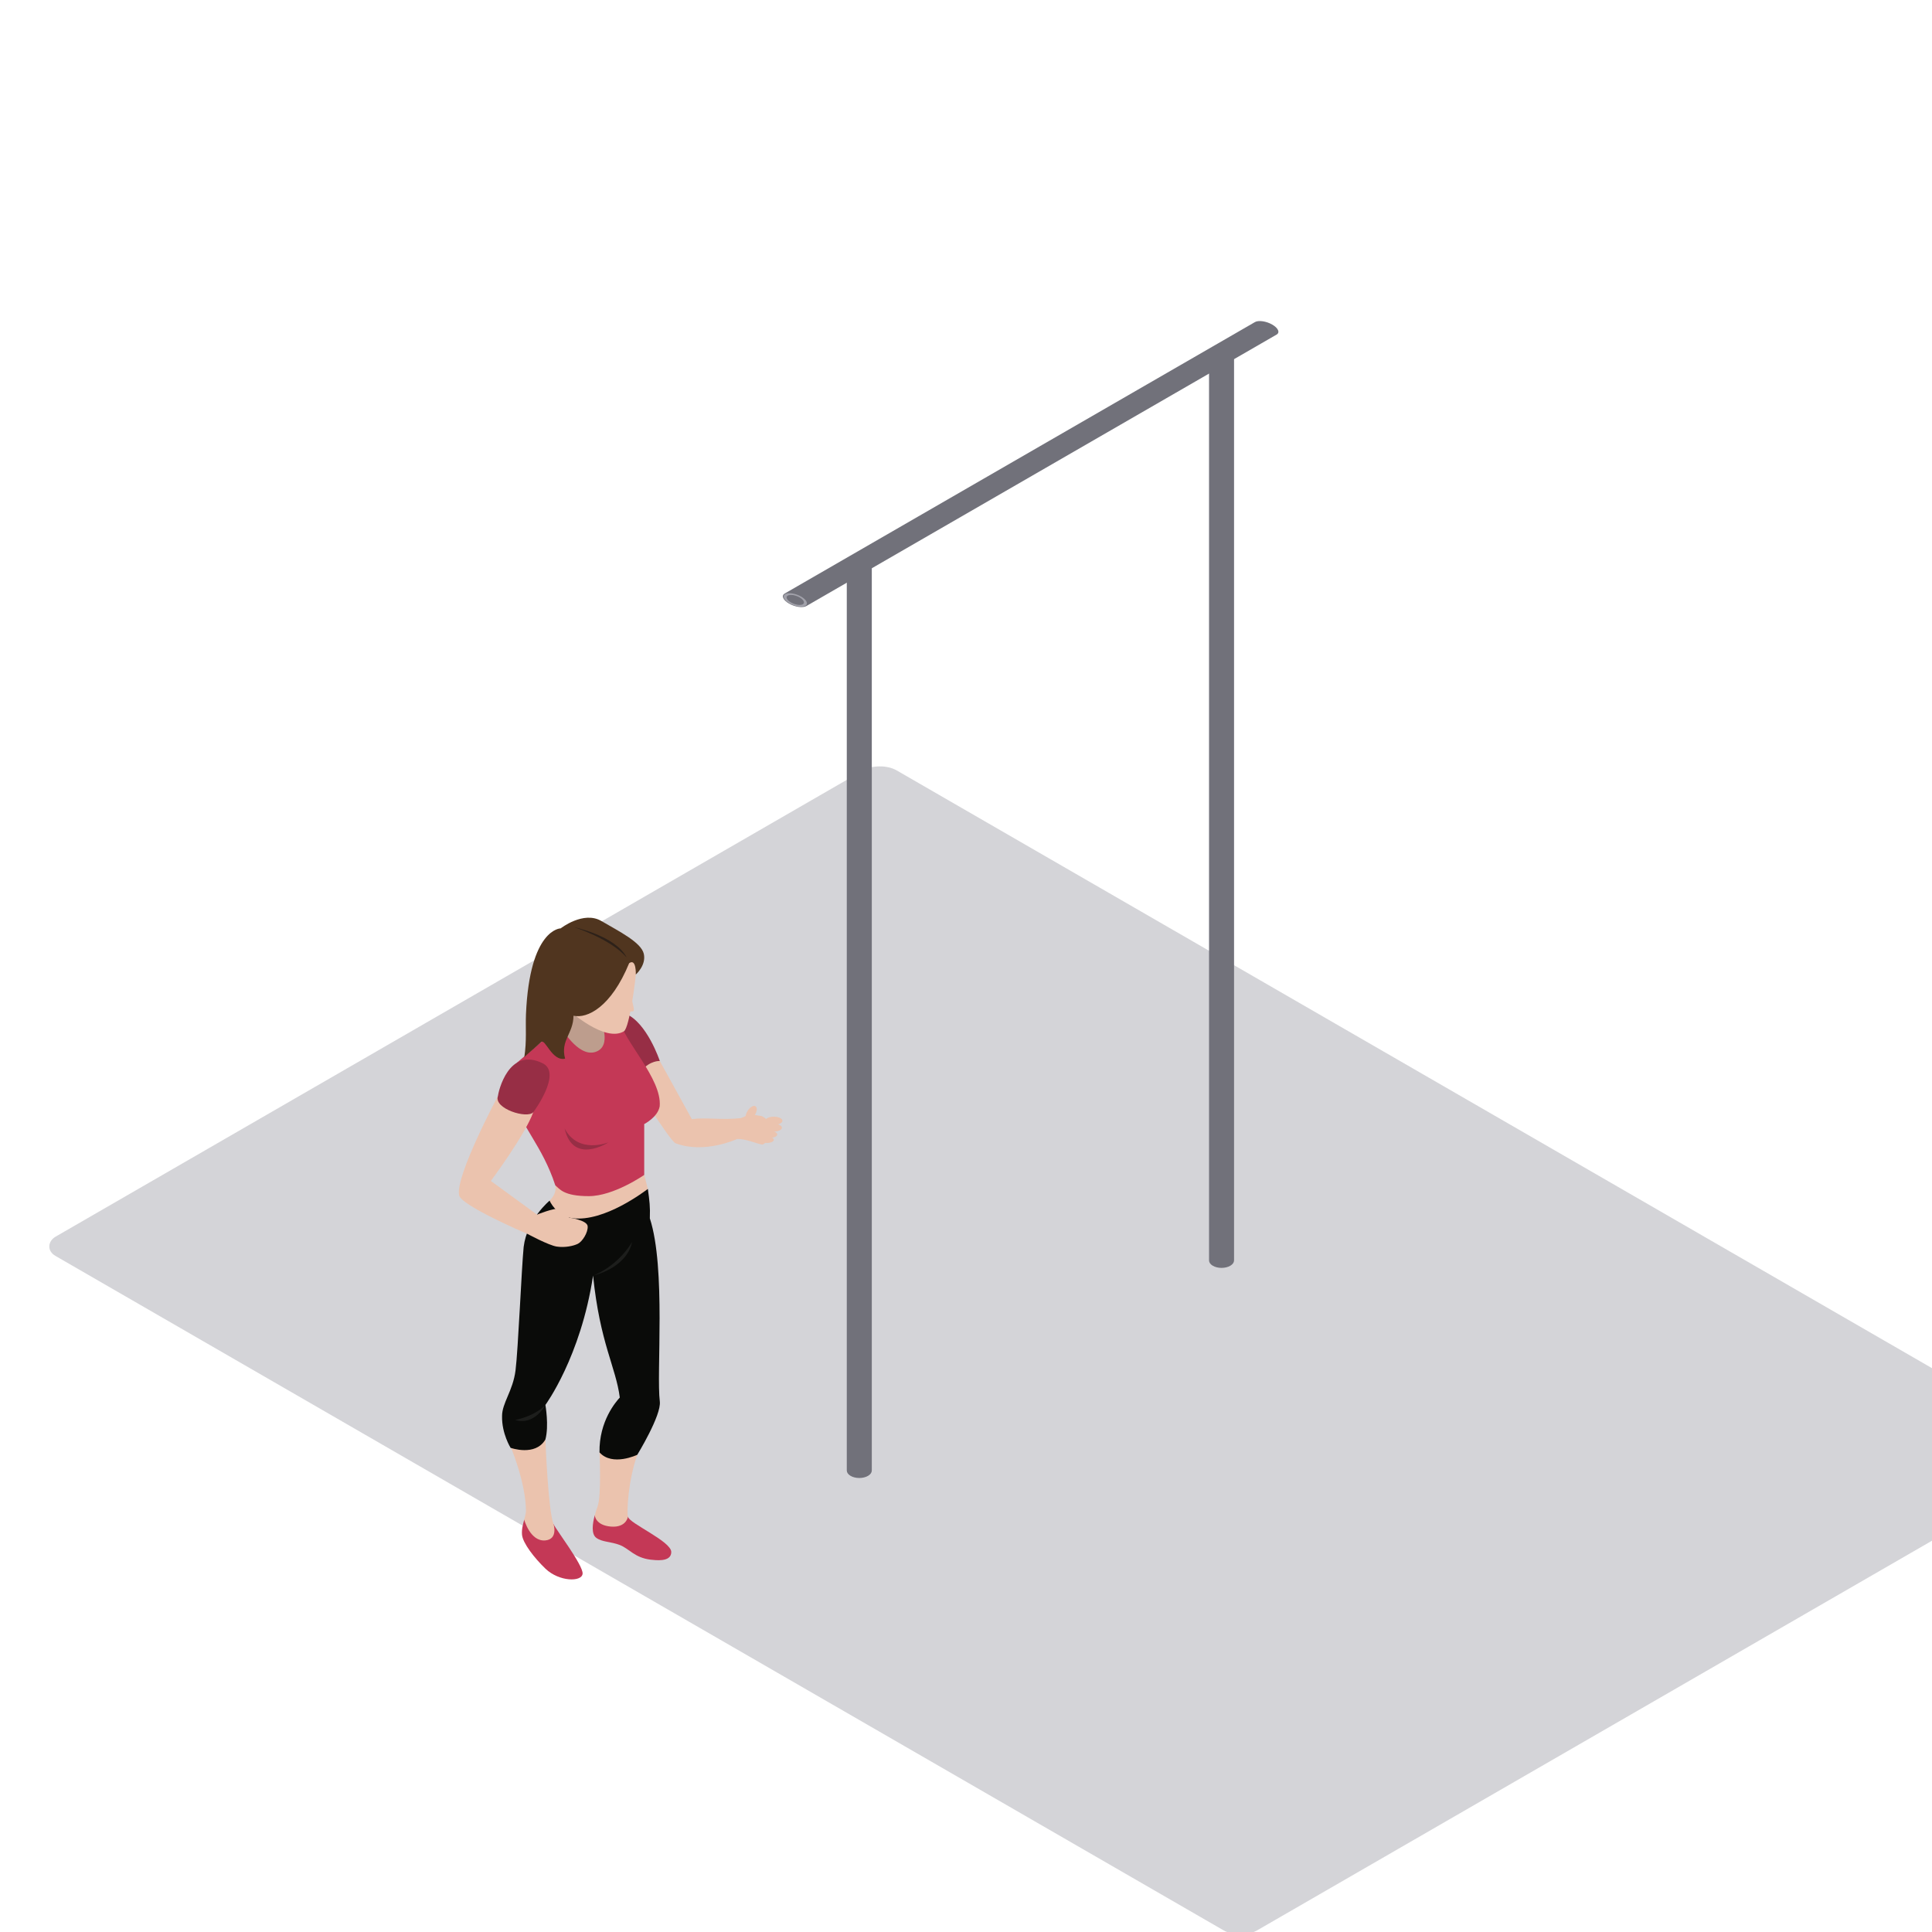 <svg width="800" height="800" viewBox="0 0 800 800" fill="none" xmlns="http://www.w3.org/2000/svg">
<g clip-path="url(#clip0_7721_38851)">
<rect width="574.505" height="402.153" rx="8" transform="matrix(0.866 0.5 -0.866 0.5 364.353 315)" fill="#D4D4D8"/>
<path fill-rule="evenodd" clip-rule="evenodd" d="M350.638 608.899C350.638 609.694 351.143 610.49 352.155 611.096C354.177 612.31 357.456 612.31 359.479 611.096C360.49 610.49 360.995 609.694 360.995 608.899V234.041C360.995 233.246 360.49 232.45 359.479 231.844C357.456 230.63 354.177 230.63 352.155 231.844C351.143 232.45 350.638 233.246 350.638 234.041V608.899Z" fill="#71717A"/>
<circle r="3.436" transform="matrix(0.866 -0.5 0.866 0.5 355.817 233.936)" stroke="#A1A1AA"/>
<path fill-rule="evenodd" clip-rule="evenodd" d="M500.638 521.899C500.638 522.694 501.143 523.49 502.155 524.096C504.177 525.31 507.456 525.31 509.479 524.096C510.49 523.49 510.995 522.694 510.995 521.899V147.041C510.995 146.246 510.49 145.45 509.479 144.844C507.456 143.63 504.177 143.63 502.155 144.844C501.143 145.45 500.638 146.246 500.638 147.041V521.899Z" fill="#71717A"/>
<circle r="3.436" transform="matrix(0.866 -0.5 0.866 0.5 505.817 146.936)" stroke="#A1A1AA"/>
<path fill-rule="evenodd" clip-rule="evenodd" d="M528.609 138.55C529.297 138.153 529.548 137.503 529.198 136.694C528.497 135.076 525.658 133.437 522.856 133.032C521.455 132.83 520.328 132.975 519.64 133.372L324.918 245.778C324.229 246.176 323.979 246.826 324.329 247.635C325.029 249.253 327.869 250.892 330.671 251.296C332.072 251.499 333.198 251.354 333.887 250.956L528.609 138.55Z" fill="#71717A"/>
<circle r="3.436" transform="matrix(-1.183 -0.183 -0.317 -0.683 329.311 248.42)" stroke="#A1A1AA"/>
<path fill-rule="evenodd" clip-rule="evenodd" d="M266.756 486.504C267.377 488.9 268.269 492.307 268.269 492.307L260.744 503.165L244.406 508.475L234.92 507.765L226.966 499.993C226.966 499.993 226.152 500.916 227.577 497.16C230.944 493.862 229.926 490.801 229.926 490.801L250.929 485.125C250.929 485.125 266.369 485.005 266.756 486.504Z" fill="#EBC3AE"/>
<path fill-rule="evenodd" clip-rule="evenodd" d="M246.27 627.48C245.369 630.832 244.732 635.157 246.892 636.768C249.338 638.6 252.953 638.303 256.736 639.786C260.513 641.269 262.764 645.002 269.342 645.82C271.037 645.967 277.957 647.098 277.957 642.658C277.957 638.208 260.523 630.799 260.012 628.038L246.27 627.48Z" fill="#C43856"/>
<path fill-rule="evenodd" clip-rule="evenodd" d="M260.012 628.036C259.498 625.79 260.113 613.019 263.887 602.388C261.639 597.688 255.728 597.994 255.728 597.994L248.239 601.401C248.239 601.401 249.098 619.251 247.468 623.747C247.198 624.486 246.703 625.872 246.271 627.479C246.271 627.479 246.547 631.616 252.972 632.127C259.397 632.636 260.012 628.036 260.012 628.036Z" fill="#EBC3AE"/>
<path fill-rule="evenodd" clip-rule="evenodd" d="M229.21 631.108C230.047 633.168 241.553 648.17 241.244 651.641C240.938 655.119 231.556 655.018 225.84 649.536C221.312 645.187 216.461 638.974 216.158 635.499C215.96 633.273 216.526 631.31 217.063 629.289L229.21 631.108Z" fill="#C43856"/>
<path fill-rule="evenodd" clip-rule="evenodd" d="M217.063 629.289C217.359 628.162 217.649 627.017 217.792 625.792C217.766 613.483 211.019 597.992 211.019 597.992L225.84 596.053C225.84 596.053 226.966 625.586 229.211 631.108C229.211 631.108 231.205 637.328 225.84 637.853C219.571 638.462 217.063 629.289 217.063 629.289Z" fill="#EBC3AE"/>
<path fill-rule="evenodd" clip-rule="evenodd" d="M268.269 492.307C267.186 493.056 250.357 506.118 237.044 504.433C230.339 503.579 227.578 497.16 227.578 497.16C227.578 497.16 218.221 504.847 216.835 516.347C215.95 525.367 214.558 558.858 213.471 567.441C212.385 576.024 207.853 580.93 207.892 586.446C207.746 593.604 211.425 599.514 211.425 599.514C211.425 599.514 221.715 603.207 225.84 596.052C227.376 590.331 225.84 581.748 225.84 581.748C225.84 581.748 240.477 561.916 245.578 528.19C248.434 556.192 255.006 566.013 256.645 578.684C255.158 580.347 248.037 588.32 248.239 601.402C253.587 607.347 263.887 602.389 263.887 602.389C263.887 602.389 273.933 586.025 273.214 580.317C271.737 568.667 275.816 525.136 269.085 504.492C269.255 499.573 268.959 497.444 268.269 492.307Z" fill="#0A0B09"/>
<path fill-rule="evenodd" clip-rule="evenodd" d="M225.84 581.748C225.84 581.748 222.271 586.087 213.299 587.977C221.458 590.432 225.84 581.748 225.84 581.748Z" fill="#1D1E1C"/>
<path fill-rule="evenodd" clip-rule="evenodd" d="M305.19 471.642C308.716 471.43 313.547 473.712 315.587 473.914C317.627 474.117 319.969 466.459 319.969 466.459C319.969 466.459 316.97 462.272 314.999 462.07C313.028 461.868 310.183 461.133 310.183 461.133C310.183 461.133 308.963 462.336 306.618 463.004C304.269 463.666 303.709 466.459 303.709 466.459C303.709 466.459 304.559 471.502 305.19 471.642Z" fill="#EBC3AE"/>
<path fill-rule="evenodd" clip-rule="evenodd" d="M273.214 439.346C273.214 439.346 282.349 455.905 286.477 463.413C292.597 462.595 298.556 463.872 306.618 463.005C306.39 464.361 305.19 471.644 305.19 471.644C305.19 471.644 291.725 477.922 279.795 473.427C277.524 472.824 260.744 445.631 260.744 445.631L264.996 437.859L273.214 439.346Z" fill="#EBC3AE"/>
<path fill-rule="evenodd" clip-rule="evenodd" d="M259.017 419.727C267.963 423.404 273.214 439.344 273.214 439.344C273.214 439.344 269.343 438.989 265.52 443.383C261.691 447.774 252.208 426.312 252.208 426.312C252.208 426.312 257.218 419.528 259.017 419.727Z" fill="#972E45"/>
<path fill-rule="evenodd" clip-rule="evenodd" d="M250.106 417.837L254.762 436.226L247.468 443.384L232.578 439.707L228.7 430.609L231.966 414.643L250.106 417.837Z" fill="#BD9D8D"/>
<path fill-rule="evenodd" clip-rule="evenodd" d="M214.018 457.277C215.238 465.661 224.62 474.446 229.926 490.801C231.751 492.336 233.394 495.296 243.795 495.296C254.195 495.296 266.756 486.504 266.756 486.504V465.453C266.756 465.453 272.4 462.594 273.165 458.095C274.19 446.654 258.073 430.915 256.443 422.127C255.012 422.127 248.59 422.127 248.59 422.127C248.59 422.127 253.786 433.367 246.446 435.616C239.104 437.862 231.966 424.784 231.966 424.784L214.018 440.075C214.018 440.075 212.792 448.899 214.018 457.277Z" fill="#C43856"/>
<path fill-rule="evenodd" clip-rule="evenodd" d="M263.272 403.529C263.191 405.377 260.725 425.294 258.379 427.029C250.526 431.833 235.672 418.419 235.672 418.419L246.446 395.047H264.495C264.495 395.047 264.905 399.747 263.272 403.529Z" fill="#EBC3AE"/>
<path fill-rule="evenodd" clip-rule="evenodd" d="M260.523 398.829C253.05 417.045 243.183 421.873 237.471 420.591C237.448 428.004 231.94 430.84 234.003 438.374C228.498 439.58 225.788 429.843 224.064 431.518C222.333 433.19 218.504 436.356 217.102 437.735C218.146 431.222 217.567 425.211 217.792 419.982C219.318 384.392 232.171 384.418 232.171 384.418C232.171 384.418 241.586 377.025 249.01 381.367C256.43 385.709 265.52 390.217 266.59 394.973C267.661 399.722 263.272 403.53 263.272 403.53C263.272 403.53 263.552 396.707 260.523 398.829Z" fill="#50351F"/>
<path fill-rule="evenodd" clip-rule="evenodd" d="M237.676 383.91C237.676 383.91 254.911 387.483 259.501 396.477C252.771 388.709 237.676 383.91 237.676 383.91Z" fill="#2D2119"/>
<path fill-rule="evenodd" clip-rule="evenodd" d="M260.744 410.449C260.744 410.449 262.689 417.5 262.455 418.419C262.228 419.345 259.017 418.419 259.017 418.419L260.744 410.449Z" fill="#EBC3AE"/>
<path fill-rule="evenodd" clip-rule="evenodd" d="M235.632 504.185C235.632 504.185 234.413 500.915 231.859 500.508C229.311 500.097 222.379 502.956 222.379 502.956C220.856 501.848 203.253 489.008 203.253 489.008C203.253 489.008 217.447 469.935 220.817 460.533L206.165 453.906C206.165 453.906 188.519 486.915 190.1 494.836C190.458 498.973 217.379 510.519 218.4 510.93C218.4 510.93 227.171 515.669 230.538 516.181C233.902 516.69 237.471 515.94 239.309 515.014C241.143 514.098 243.548 510.317 243.339 507.764C243.138 505.209 235.632 504.185 235.632 504.185Z" fill="#EBC3AE"/>
<path fill-rule="evenodd" clip-rule="evenodd" d="M220.817 460.534C221.429 459.768 232.477 444.557 224.978 440.421C210.599 433.06 206.366 452.068 206.165 453.906C204.427 459.122 218.4 463.412 220.817 460.534Z" fill="#972E45"/>
<path fill-rule="evenodd" clip-rule="evenodd" d="M233.801 467.297C237.265 482.621 251.954 473.018 251.954 473.018C251.954 473.018 239.51 478.129 233.801 467.297Z" fill="#972E45"/>
<path fill-rule="evenodd" clip-rule="evenodd" d="M245.578 528.191C245.578 528.191 255.201 524.937 261.746 514.291C259.297 525.338 245.578 528.191 245.578 528.191Z" fill="#1D1E1C"/>
<path fill-rule="evenodd" clip-rule="evenodd" d="M312.497 461.821C311.508 463.373 310.053 464.211 309.25 463.695C308.44 463.177 308.596 461.498 309.588 459.95C310.574 458.402 312.035 457.561 312.835 458.079C313.645 458.597 313.492 460.269 312.497 461.821Z" fill="#EBC3AE"/>
<path fill-rule="evenodd" clip-rule="evenodd" d="M324 464.09C324 465.025 322.4 465.785 320.428 465.785C318.447 465.785 316.85 465.025 316.85 464.09C316.85 463.161 318.447 462.404 320.428 462.404C322.4 462.404 324 463.161 324 464.09Z" fill="#EBC3AE"/>
<path fill-rule="evenodd" clip-rule="evenodd" d="M323.769 466.952C323.769 467.904 321.989 468.677 319.8 468.677C317.607 468.677 315.828 467.904 315.828 466.952C315.828 465.997 317.607 465.225 319.8 465.225C321.989 465.225 323.769 465.997 323.769 466.952Z" fill="#EBC3AE"/>
<path fill-rule="evenodd" clip-rule="evenodd" d="M321.84 469.751C321.84 470.547 320.454 471.186 318.733 471.186C317.019 471.186 315.626 470.547 315.626 469.751C315.626 468.956 317.019 468.311 318.733 468.311C320.454 468.311 321.84 468.956 321.84 469.751Z" fill="#EBC3AE"/>
<path fill-rule="evenodd" clip-rule="evenodd" d="M320.428 471.958C320.428 472.682 319.156 473.272 317.588 473.272C316.023 473.272 314.754 472.682 314.754 471.958C314.754 471.235 316.023 470.645 317.588 470.645C319.156 470.645 320.428 471.235 320.428 471.958Z" fill="#EBC3AE"/>
</g>
<defs>
<clipPath id="clip0_7721_38851">
<rect width="800" height="800" fill="white"/>
</clipPath>
</defs>
</svg>
